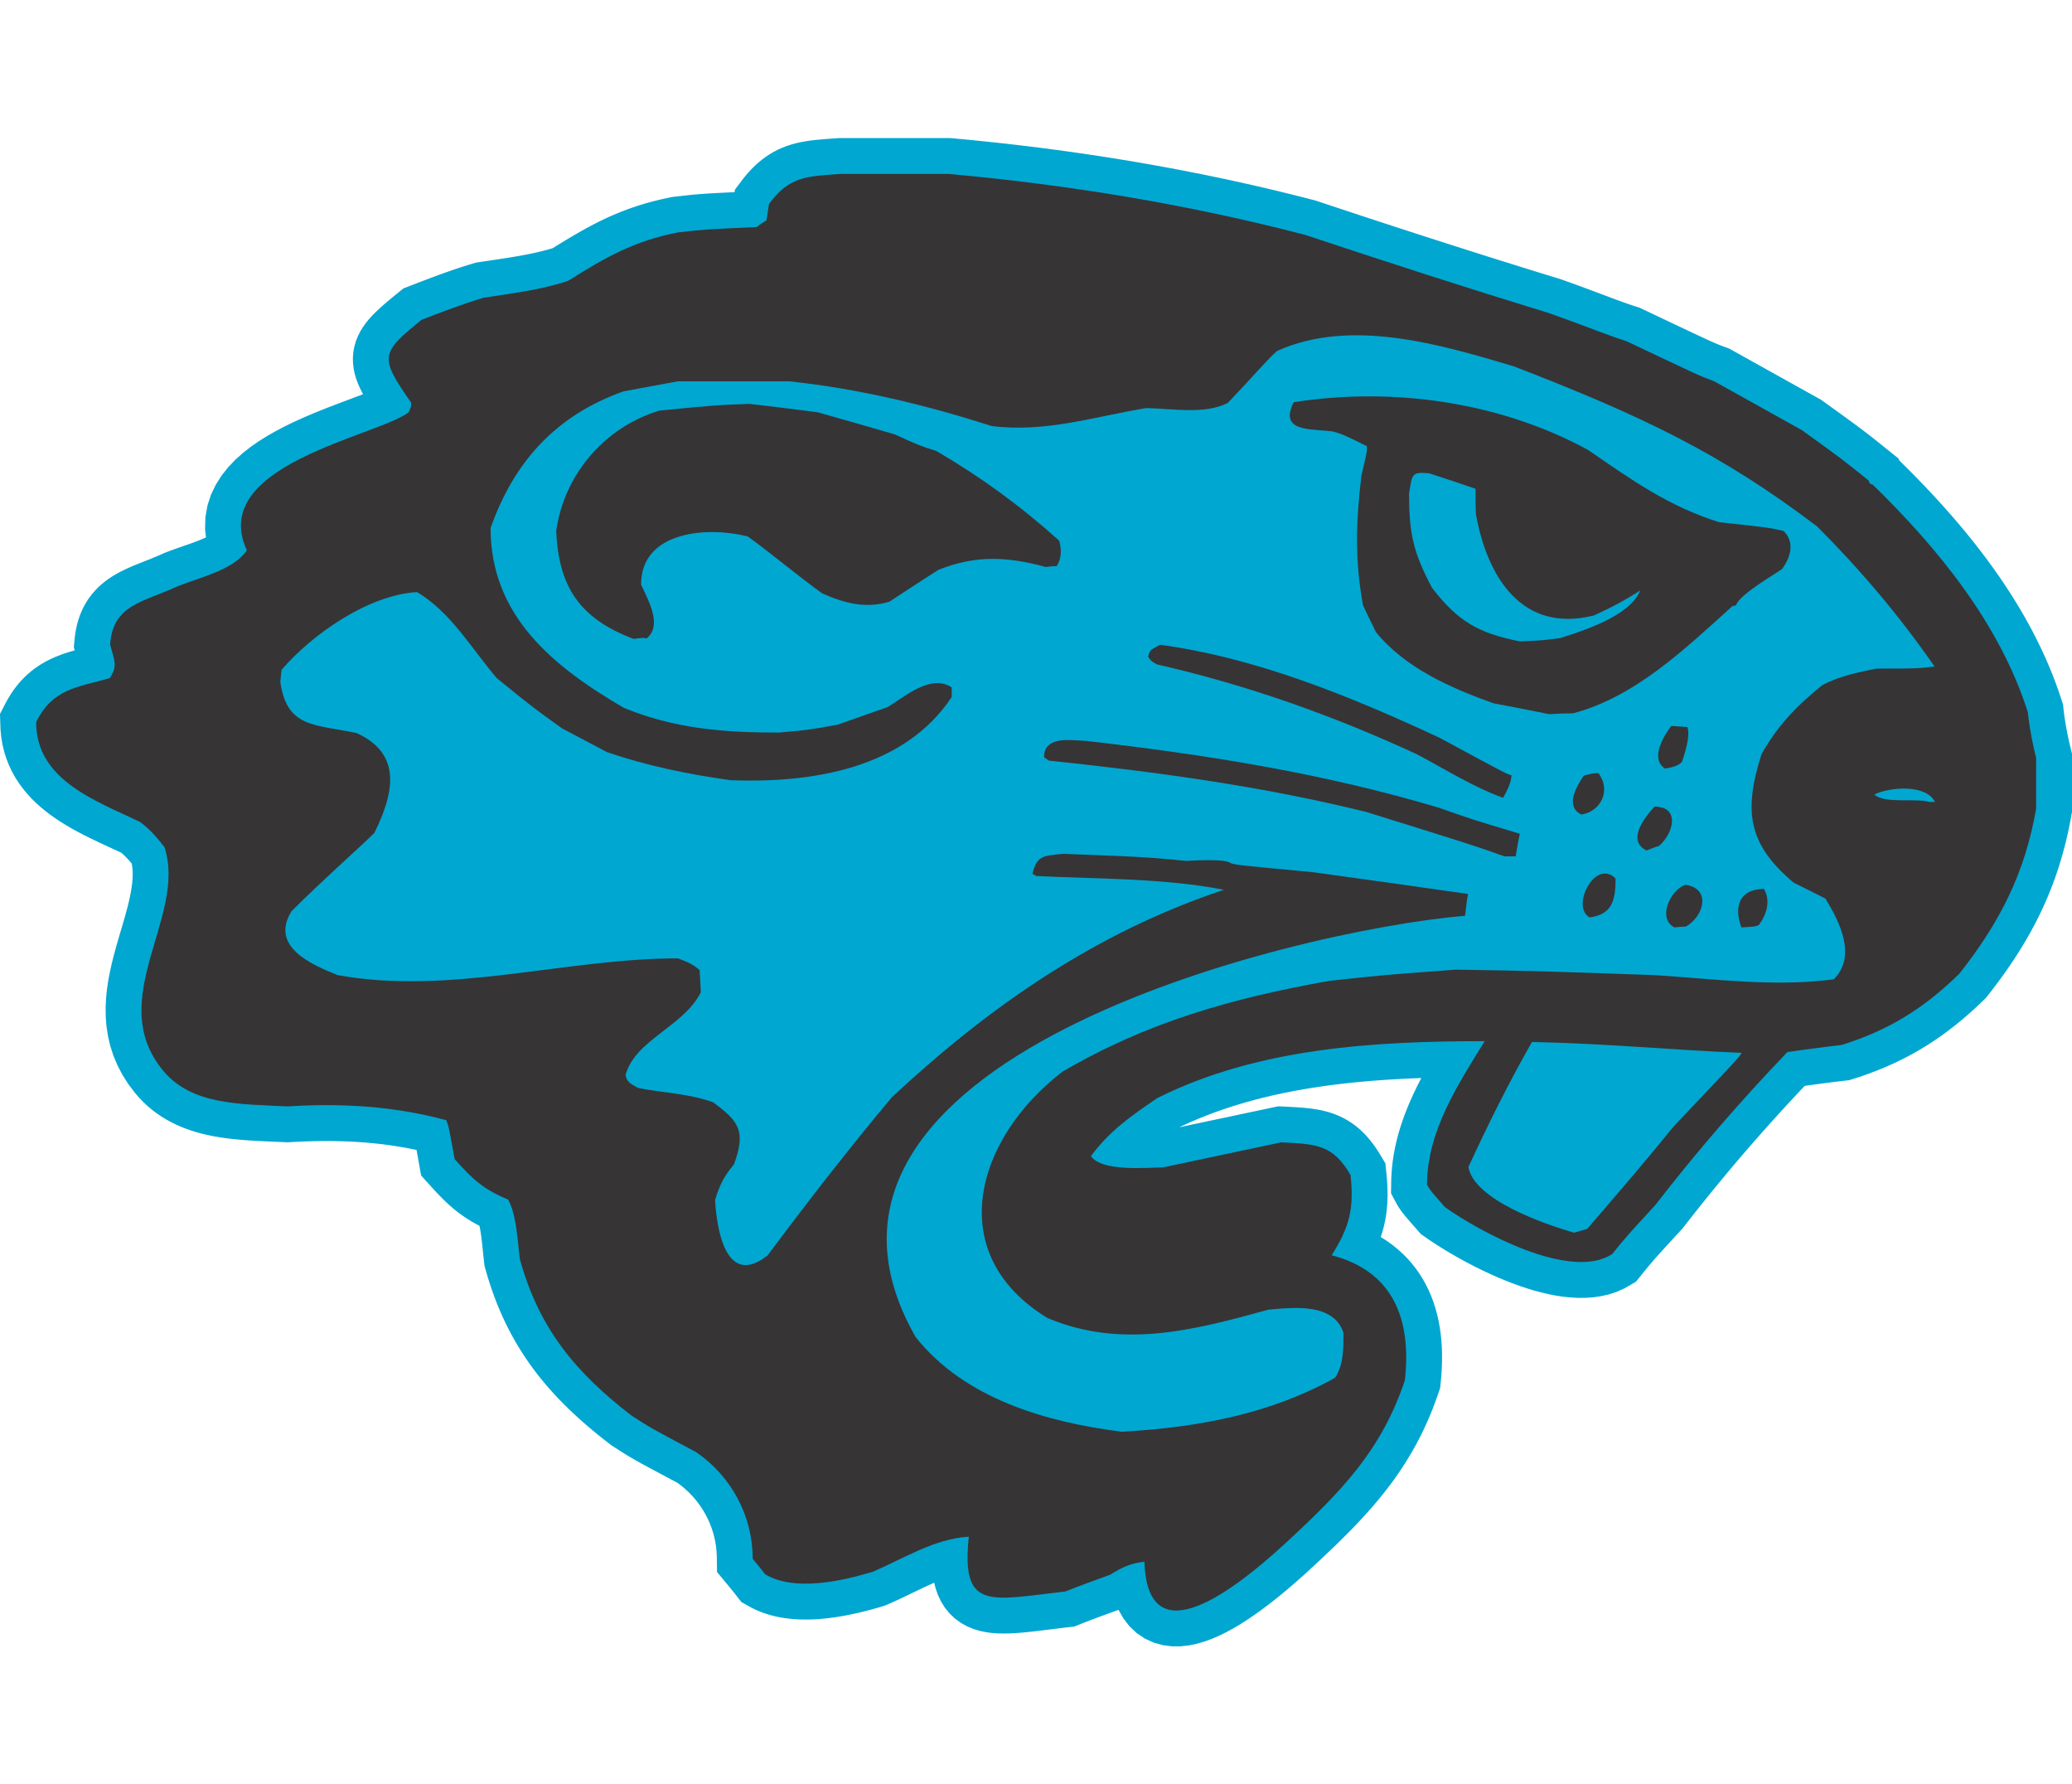 <?xml version="1.0" encoding="UTF-8"?>
<!DOCTYPE svg PUBLIC "-//W3C//DTD SVG 1.1//EN" "http://www.w3.org/Graphics/SVG/1.1/DTD/svg11.dtd">
<!-- Creator: CorelDRAW -->
<svg xmlns="http://www.w3.org/2000/svg" xml:space="preserve" width="7.848in" height="6.757in" version="1.1" style="shape-rendering:geometricPrecision; text-rendering:geometricPrecision; image-rendering:optimizeQuality; fill-rule:evenodd; clip-rule:evenodd"
viewBox="0 0 7847.73 5711.37"
 xmlns:xlink="http://www.w3.org/1999/xlink"
 xmlns:xodm="http://www.corel.com/coreldraw/odm/2003">
 <defs>
  <style type="text/css">
   <![CDATA[
    .fil1 {fill:#373435}
    .fil2 {fill:#00A7D1}
    .fil0 {fill:#00A7D1}
   ]]>
  </style>
 </defs>
 <g id="Outline">
  <g id="_2008578179664">
   <polygon class="fil0" points="817.44,1312.4 839.48,1277.7 864.37,1246.39 891.32,1218.17 919.87,1192.61 949.69,1169.27 980.54,1147.85 1012.16,1128.06 1044.39,1109.7 1077.07,1092.53 1110.01,1076.48 1142.95,1061.41 1175.78,1047.21 1208.25,1033.8 1240.15,1021.13 1271.23,1009.15 1301.22,997.81 1329.91,987.05 1357.02,976.88 1375.12,969.99 1369.71,959.92 1362.27,944.7 1355.36,928.74 1349.15,911.87 1343.8,893.79 1339.66,874.38 1337.12,853.8 1336.56,832.33 1338.24,810.32 1342.28,788.63 1348.39,767.89 1356.28,748.51 1365.45,730.71 1375.51,714.54 1386.09,699.86 1397.03,686.42 1408.3,673.85 1419.84,661.99 1431.62,650.63 1443.72,639.56 1456.21,628.55 1469.21,617.48 1482.66,606.26 1496.71,594.75 1527.88,569.43 1555.08,558.95 1562.31,556.14 1569.63,553.32 1576.98,550.47 1584.38,547.62 1591.76,544.78 1599.13,541.95 1606.62,539.08 1614.17,536.21 1621.61,533.39 1629.1,530.57 1636.65,527.73 1644.26,524.89 1651.84,522.08 1659.42,519.29 1667.15,516.46 1674.96,513.64 1682.63,510.89 1690.34,508.15 1698.13,505.4 1706.02,502.66 1713.83,499.96 1721.69,497.29 1729.67,494.6 1737.67,491.94 1745.71,489.31 1753.66,486.76 1761.73,484.18 1769.88,481.64 1777.99,479.14 1786.1,476.69 1803.08,471.61 1822.48,468.71 1832.41,467.22 1842.43,465.74 1852.46,464.25 1862.44,462.78 1872.36,461.31 1882.23,459.84 1892.16,458.33 1902.04,456.83 1911.86,455.31 1921.6,453.78 1931.3,452.22 1941.02,450.63 1950.62,449.02 1960.12,447.38 1969.66,445.69 1979.11,443.98 1988.38,442.23 1997.64,440.43 2006.8,438.59 2015.89,436.7 2024.85,434.77 2033.66,432.8 2042.49,430.73 2051.14,428.64 2059.66,426.49 2068.05,424.28 2076.28,422.02 2084.47,419.69 2092.46,417.29 2093.46,416.98 2106.06,409.15 2119.41,400.9 2132.69,392.76 2145.96,384.73 2159.14,376.83 2172.25,369.09 2185.39,361.43 2198.61,353.89 2211.79,346.5 2225.01,339.25 2238.37,332.09 2251.81,325.08 2265.29,318.24 2278.91,311.54 2292.76,304.94 2306.73,298.53 2320.78,292.3 2335.05,286.23 2349.52,280.31 2364.17,274.6 2379.01,269.05 2394.05,263.71 2409.33,258.53 2424.94,253.54 2440.69,248.77 2456.7,244.2 2472.98,239.81 2489.58,235.62 2506.44,231.64 2523.56,227.86 2545.88,223.27 2560.42,221.58 2568.62,220.63 2576.39,219.74 2583.86,218.88 2591.13,218.06 2598.09,217.29 2604.8,216.57 2611.61,215.84 2618.39,215.17 2624.98,214.52 2631.63,213.91 2638.36,213.32 2645.24,212.74 2652.21,212.19 2659.28,211.66 2666.7,211.12 2674.48,210.6 2682.44,210.1 2690.81,209.59 2699.66,209.08 2708.95,208.57 2718.76,208.04 2729.2,207.51 2740.31,206.94 2752.21,206.35 2764.82,205.74 2778.31,205.09 2782.1,204.91 2783.55,195.43 2812.48,157.01 2822.14,144.9 2832.05,133.21 2842.28,121.9 2852.83,111.06 2863.67,100.7 2874.82,90.86 2886.4,81.42 2898.34,72.54 2910.48,64.28 2922.9,56.63 2935.57,49.54 2948.38,43.14 2961.18,37.4 2974.07,32.26 2986.96,27.69 2999.77,23.71 3012.33,20.28 3024.68,17.33 3036.93,14.77 3049.02,12.59 3060.82,10.73 3072.52,9.13 3084.09,7.75 3095.54,6.56 3106.88,5.5 3118.1,4.56 3129.35,3.67 3140.65,2.84 3151.93,2.04 3163.31,1.22 3179.96,0 3598.17,0 3647.48,4.57 3690.83,8.78 3734.16,13.21 3777.47,17.82 3820.77,22.65 3864.03,27.67 3907.29,32.9 3950.52,38.35 3993.73,44.01 4036.91,49.88 4080.04,55.96 4123.18,62.24 4166.29,68.75 4209.36,75.48 4252.4,82.43 4295.43,89.59 4338.41,96.99 4381.35,104.6 4424.25,112.45 4467.13,120.51 4509.97,128.81 4552.77,137.33 4595.52,146.09 4638.26,155.08 4680.93,164.32 4723.56,173.77 4766.14,183.47 4808.68,193.4 4851.18,203.58 4893.62,214 4936.02,224.66 4982.57,236.65 5015.94,247.77 5044.77,257.35 5074.98,267.38 5131.09,285.93 5159.84,295.4 5188.55,304.85 5217.27,314.26 5245.98,323.67 5274.66,333.03 5303.32,342.38 5331.99,351.69 5360.65,360.99 5389.29,370.24 5417.96,379.49 5446.64,388.71 5475.32,397.92 5503.97,407.09 5532.62,416.24 5561.31,425.36 5590.02,434.47 5618.72,443.55 5647.43,452.61 5676.19,461.65 5704.95,470.67 5733.72,479.66 5762.52,488.64 5791.37,497.6 5820.22,506.54 5849.12,515.45 5878.03,524.35 5909.77,534.07 5923.94,539.08 5935.47,543.17 5946.86,547.25 5958.15,551.32 5969.26,555.36 5980.17,559.35 5990.88,563.28 6001.53,567.2 6012.06,571.12 6022.34,574.94 6032.39,578.7 6042.35,582.42 6052.16,586.1 6061.73,589.7 6071.08,593.21 6080.41,596.7 6089.5,600.11 6098.27,603.39 6106.97,606.63 6115.49,609.79 6123.76,612.85 6131.85,615.81 6139.69,618.67 6147.45,621.46 6154.89,624.14 6162.08,626.67 6169.07,629.11 6175.87,631.44 6182.42,633.65 6188.64,635.71 6194.67,637.65 6209.91,642.44 6243.57,658.43 6267.15,669.61 6289.25,680.09 6309.91,689.88 6329.17,699.01 6347.1,707.49 6363.73,715.36 6379.21,722.66 6393.53,729.43 6406.69,735.62 6418.85,741.33 6430.06,746.58 6440.3,751.36 6449.64,755.69 6458.17,759.63 6466.05,763.24 6473.19,766.5 6479.56,769.38 6485.29,771.94 6490.62,774.28 6495.47,776.39 6499.8,778.24 6503.67,779.86 6507.61,781.48 6511.4,783.02 6514.85,784.39 6518.36,785.76 6522.19,787.22 6526.25,788.76 6530.39,790.31 6534.9,791.99 6549.67,797.45 6569.21,808.35 6600.39,825.73 6610.77,831.52 6641.95,848.89 6652.33,854.68 6683.49,872.03 6693.88,877.83 6714.58,889.36 6725.02,895.16 6735.47,900.99 6766.65,918.36 6777.03,924.15 6797.7,935.67 6808.14,941.47 6818.59,947.3 6880.84,981.98 6898.21,991.63 6918.68,1006.42 6931.78,1015.88 6944.08,1024.76 6955.68,1033.14 6966.55,1041.01 6976.73,1048.38 6986.3,1055.32 6995.4,1061.91 7004,1068.19 7012.09,1074.1 7019.73,1079.7 7027.06,1085.08 7034.1,1090.29 7040.84,1095.3 7047.28,1100.11 7053.7,1104.93 7059.95,1109.68 7065.94,1114.25 7071.91,1118.83 7077.91,1123.47 7083.91,1128.15 7089.91,1132.84 7095.98,1137.62 7102.26,1142.59 7108.73,1147.74 7115.29,1152.99 7122.12,1158.46 7129.35,1164.26 7136.88,1170.33 7144.81,1176.7 7153.24,1183.5 7190.93,1213.84 7193.62,1220.94 7211.47,1238.48 7235.26,1262.22 7258.97,1286.28 7282.61,1310.67 7306.08,1335.38 7329.42,1360.39 7352.59,1385.74 7375.59,1411.43 7398.34,1437.45 7420.87,1463.77 7443.12,1490.44 7465.12,1517.44 7486.81,1544.81 7508.15,1572.48 7529.16,1600.5 7549.81,1628.9 7570.06,1657.65 7589.88,1686.73 7609.25,1716.18 7628.18,1745.98 7646.6,1776.16 7664.5,1806.67 7681.88,1837.57 7698.7,1868.86 7714.9,1900.51 7730.51,1932.51 7745.47,1964.91 7759.76,1997.7 7773.36,2030.86 7786.23,2064.37 7798.34,2098.26 7813.7,2144.63 7815.81,2163.99 7816.37,2168.76 7816.94,2173.55 7817.56,2178.45 7818.18,2183.3 7818.83,2188.06 7819.51,2192.9 7820.22,2197.8 7820.95,2202.7 7821.7,2207.53 7822.47,2212.42 7823.27,2217.29 7824.09,2222.19 7824.93,2227.07 7825.78,2231.86 7826.69,2236.8 7827.61,2241.81 7828.52,2246.59 7829.46,2251.43 7830.45,2256.41 7831.44,2261.32 7832.45,2266.13 7833.46,2270.95 7834.54,2275.89 7835.62,2280.85 7836.71,2285.7 7837.8,2290.51 7838.94,2295.36 7840.1,2300.27 7841.27,2305.14 7842.44,2309.94 7847.73,2331.1 7847.73,2551.78 7841.15,2587.65 7836.28,2612.08 7831.07,2636.25 7825.5,2660.14 7819.59,2683.77 7813.34,2707.14 7806.72,2730.26 7799.75,2753.13 7792.41,2775.78 7784.73,2798.18 7776.68,2820.38 7768.28,2842.35 7759.52,2864.11 7750.4,2885.68 7740.92,2907.03 7731.1,2928.19 7720.9,2949.21 7710.37,2970.02 7699.48,2990.69 7688.25,3011.19 7676.68,3031.54 7664.77,3051.76 7652.51,3071.87 7639.92,3091.84 7626.97,3111.74 7613.7,3131.54 7600.1,3151.25 7586.17,3170.9 7571.89,3190.49 7557.3,3210.04 7542.39,3229.56 7521.74,3255.97 7501.72,3275.31 7487.91,3288.33 7474.04,3301.09 7460.12,3313.57 7446.12,3325.82 7432.02,3337.82 7417.82,3349.56 7403.54,3361.04 7389.13,3372.29 7374.6,3383.29 7359.95,3394.04 7345.19,3404.52 7330.28,3414.77 7315.23,3424.77 7300.03,3434.53 7284.71,3444.01 7269.22,3453.26 7253.58,3462.27 7237.76,3471.04 7221.78,3479.55 7205.64,3487.82 7189.33,3495.86 7172.83,3503.66 7156.2,3511.2 7139.38,3518.54 7122.35,3525.64 7105.14,3532.52 7087.74,3539.17 7070.14,3545.61 7052.36,3551.84 7034.34,3557.87 7004.35,3567.45 6984.66,3569.72 6977.7,3570.53 6965.74,3571.94 6953.79,3573.39 6946.74,3574.26 6940.09,3575.08 6927.91,3576.63 6921.54,3577.44 6915.22,3578.25 6908.9,3579.08 6902.6,3579.89 6896.3,3580.73 6890.06,3581.55 6883.75,3582.4 6876.64,3583.35 6864.84,3584.95 6858.43,3585.83 6852.04,3586.69 6845.67,3587.57 6839.39,3588.42 6835.46,3588.97 6835.09,3589.35 6818.82,3606.61 6802.65,3623.86 6786.57,3641.14 6770.56,3658.43 6754.64,3675.74 6738.8,3693.08 6723.03,3710.45 6707.35,3727.84 6691.73,3745.27 6676.17,3762.74 6660.69,3780.25 6645.29,3797.77 6629.95,3815.36 6614.66,3832.99 6599.43,3850.68 6584.25,3868.43 6569.14,3886.21 6554.1,3904.04 6539.09,3921.95 6524.13,3939.92 6509.22,3957.97 6494.36,3976.06 6479.52,3994.26 6464.72,4012.51 6449.99,4030.83 6435.28,4049.24 6420.61,4067.72 6405.97,4086.29 6391.36,4104.95 6373.19,4128.31 6359.44,4143.26 6350.14,4153.36 6341.42,4162.85 6333.25,4171.74 6325.63,4180.03 6318.53,4187.78 6311.9,4195.01 6305.73,4201.77 6299.91,4208.14 6294.53,4214.05 6289.54,4219.55 6284.89,4224.7 6280.55,4229.52 6276.47,4234.09 6272.62,4238.41 6269.05,4242.45 6265.62,4246.37 6262.34,4250.14 6259.21,4253.76 6256.14,4257.35 6253.08,4260.95 6250.01,4264.59 6246.95,4268.26 6243.78,4272.06 6240.45,4276.1 6237.04,4280.26 6233.51,4284.57 6229.76,4289.18 6225.66,4294.23 6221.33,4299.57 6216.78,4305.2 6196.19,4330.63 6152.76,4355.87 6123.29,4368.92 6093.44,4378.69 6063.65,4385.49 6034.05,4389.74 6004.78,4391.73 5975.89,4391.82 5947.39,4390.24 5919.2,4387.22 5891.31,4382.92 5863.7,4377.49 5836.39,4371.04 5809.35,4363.71 5782.6,4355.58 5756.13,4346.74 5730.04,4337.27 5704.29,4327.28 5678.92,4316.78 5654.01,4305.91 5629.59,4294.7 5605.71,4283.24 5582.41,4271.59 5559.76,4259.81 5537.85,4248.01 5516.67,4236.21 5496.32,4224.49 5476.83,4212.9 5458.28,4201.53 5440.69,4190.42 5424.11,4179.58 5408.57,4169.1 5381.75,4150.33 5360.88,4126.6 5351.97,4116.44 5344.1,4107.44 5337.2,4099.49 5331.02,4092.34 5325.44,4085.78 5320.22,4079.53 5315.42,4073.59 5310.69,4067.54 5305.97,4061.15 5301.38,4054.58 5297.11,4047.97 5293.37,4041.82 5290.19,4036.26 5287.52,4031.41 5268.47,3995.92 5269.48,3939.46 5270.71,3916.21 5272.73,3893.21 5275.5,3870.51 5278.96,3848.11 5283.11,3825.97 5287.87,3804.19 5293.2,3782.74 5299.07,3761.57 5305.46,3740.68 5312.31,3720.14 5319.59,3699.88 5327.26,3679.94 5335.29,3660.28 5343.66,3640.89 5352.32,3621.78 5361.23,3602.98 5370.4,3584.37 5379.77,3566.05 5383.27,3559.43 5352.24,3560.6 5313.61,3562.38 5275.05,3564.49 5236.58,3566.97 5198.19,3569.84 5159.95,3573.1 5121.83,3576.8 5083.88,3580.94 5046.09,3585.57 5008.51,3590.67 4971.11,3596.3 4933.92,3602.47 4896.98,3609.19 4860.31,3616.49 4823.88,3624.4 4787.71,3632.92 4751.85,3642.07 4716.33,3651.88 4681.1,3662.39 4646.19,3673.59 4611.64,3685.51 4577.44,3698.17 4543.6,3711.59 4510.13,3725.79 4477.04,3740.8 4466.54,3745.88 4473.63,3744.38 4487.6,3741.41 4501.55,3738.44 4557.47,3726.56 4571.46,3723.59 4585.39,3720.64 4599.38,3717.66 4613.44,3714.67 4627.45,3711.7 4641.47,3708.73 4669.51,3702.79 4683.55,3699.82 4697.55,3696.86 4711.6,3693.88 4725.69,3690.9 4753.82,3684.96 4781.99,3679.01 4796.09,3676.05 4810.13,3673.09 4841.26,3666.5 4871.32,3667.92 4883.83,3668.53 4896.14,3669.19 4908.37,3669.89 4920.55,3670.71 4932.65,3671.63 4944.76,3672.72 4957.03,3674.01 4969.33,3675.55 4981.75,3677.38 4994.26,3679.57 5007.02,3682.15 5019.97,3685.25 5032.98,3688.84 5046.1,3693.03 5059.48,3697.92 5072.8,3703.51 5085.98,3709.78 5099.03,3716.81 5111.85,3724.55 5124.33,3733 5136.4,3742.07 5148,3751.72 5159.17,3761.94 5169.84,3772.67 5179.93,3783.71 5189.59,3795.18 5198.86,3807.05 5207.72,3819.27 5216.22,3831.81 5224.42,3844.7 5247.14,3882.51 5251.55,3925.52 5252.77,3939.1 5253.76,3952.54 5254.53,3965.83 5255.06,3979.02 5255.35,3992.12 5255.36,4005.13 5255.11,4018.06 5254.55,4030.99 5253.71,4043.81 5252.54,4056.6 5251.05,4069.39 5249.22,4082 5247.1,4094.49 5244.6,4107 5241.79,4119.4 5238.6,4131.76 5235.12,4143.9 5231.33,4155.9 5229.47,4161.33 5251.02,4175.01 5272.15,4190.06 5292.24,4206.14 5311.23,4223.14 5329.09,4241.05 5345.83,4259.82 5361.38,4279.39 5375.71,4299.62 5388.82,4320.45 5400.77,4341.88 5411.52,4363.83 5421.08,4386.1 5429.51,4408.71 5436.87,4431.63 5443.18,4454.8 5448.48,4478.14 5452.83,4501.65 5456.29,4525.37 5458.87,4549.23 5460.63,4573.15 5461.6,4597.21 5461.84,4621.38 5461.35,4645.65 5460.2,4669.96 5458.39,4694.38 5454.56,4733.2 5440.39,4774.19 5430.53,4800.85 5420.22,4826.95 5409.47,4852.49 5398.28,4877.48 5386.67,4901.96 5374.63,4925.89 5362.2,4949.31 5349.34,4972.29 5336.11,4994.77 5322.48,5016.81 5308.5,5038.4 5294.17,5059.55 5279.5,5080.31 5264.51,5100.69 5249.2,5120.7 5233.57,5140.39 5217.68,5159.75 5201.5,5178.82 5185.05,5197.63 5168.35,5216.19 5151.39,5234.56 5134.18,5252.74 5116.75,5270.76 5099.07,5288.66 5081.18,5306.46 5063.07,5324.19 5044.74,5341.89 5026.17,5359.59 5007.41,5377.29 4988.43,5395.05 4969.03,5413.07 4945.4,5434.75 4921.25,5456.41 4896.81,5477.81 4872.15,5498.83 4847.26,5519.44 4822.19,5539.52 4796.98,5559 4771.65,5577.78 4746.2,5595.81 4720.61,5613.01 4694.88,5629.27 4669,5644.51 4642.83,5658.67 4616.34,5671.6 4589.33,5683.21 4561.64,5693.28 4533.04,5701.6 4503.22,5707.78 4471.96,5711.28 4439.13,5711.37 4404.93,5707.09 4370.13,5697.49 4336.07,5681.96 4304.65,5660.68 4277.21,5634.64 4254.55,5605.13 4236.61,5573.48 4236.47,5573.15 4229.53,5575.66 4218.87,5579.52 4208.34,5583.34 4187.31,5591.02 4176.9,5594.84 4166.56,5598.65 4156.25,5602.49 4145.95,5606.35 4135.73,5610.21 4125.63,5614.05 4115.56,5617.92 4105.56,5621.81 4095.54,5625.75 4068.76,5636.38 4024.79,5641.53 3999.77,5644.57 3975.48,5647.57 3951.87,5650.48 3928.92,5653.24 3906.51,5655.79 3884.58,5658.08 3863.07,5660 3841.87,5661.51 3820.73,5662.49 3799.58,5662.8 3778.26,5662.27 3756.54,5660.69 3734.24,5657.7 3711.21,5652.92 3687.58,5645.83 3663.53,5635.93 3639.56,5622.67 3616.73,5606.01 3595.91,5586.17 3577.94,5563.82 3563.25,5539.91 3551.81,5515.29 3543.21,5490.43 3538.28,5470.53 3536.67,5471.22 3526.77,5475.59 3516.62,5480.16 3506.35,5484.89 3495.96,5489.75 3485.45,5494.74 3474.74,5499.87 3463.87,5505.11 3452.89,5510.4 3441.74,5515.79 3430.38,5521.25 3418.86,5526.75 3407.18,5532.24 3395.34,5537.74 3383.27,5543.24 3370.99,5548.7 3351.83,5556.99 3332.61,5562.72 3320.2,5566.32 3307.37,5569.93 3294.19,5573.51 3280.63,5577.07 3266.7,5580.56 3252.42,5583.99 3237.86,5587.29 3223,5590.49 3207.83,5593.53 3192.37,5596.42 3176.65,5599.08 3160.76,5601.53 3144.6,5603.72 3128.22,5605.63 3111.66,5607.23 3094.95,5608.49 3078.03,5609.37 3060.92,5609.86 3043.63,5609.87 3026.24,5609.41 3008.64,5608.41 2990.85,5606.81 2973,5604.56 2955.04,5601.62 2936.93,5597.9 2918.74,5593.33 2900.55,5587.84 2882.34,5581.36 2864.16,5573.79 2846.15,5565.06 2808,5543.72 2785.48,5514.73 2780.2,5508.03 2774.85,5501.36 2769.39,5494.63 2763.82,5487.84 2758.15,5480.98 2752.42,5474.08 2715.79,5430.15 2714.86,5368.9 2714.34,5357.85 2713.49,5346.91 2712.29,5336.04 2710.77,5325.25 2708.93,5314.6 2706.78,5304.07 2704.29,5293.62 2701.5,5283.27 2698.39,5273.04 2694.99,5262.95 2691.29,5252.97 2687.28,5243.11 2682.99,5233.42 2678.42,5223.87 2673.54,5214.42 2668.4,5205.16 2662.98,5196.05 2657.27,5187.08 2651.31,5178.31 2645.08,5169.72 2638.58,5161.28 2631.82,5153.02 2624.82,5144.97 2617.58,5137.14 2610.08,5129.5 2602.35,5122.06 2594.37,5114.84 2586.16,5107.85 2577.72,5101.07 2569.09,5094.56 2565.66,5092.13 2557.63,5087.85 2542.9,5080.02 2529.08,5072.66 2516.11,5065.74 2503.98,5059.28 2492.6,5053.2 2481.93,5047.5 2471.95,5042.14 2462.59,5037.11 2453.78,5032.35 2445.54,5027.88 2437.76,5023.64 2430.41,5019.61 2423.4,5015.74 2416.69,5012.01 2410.32,5008.42 2404.27,5004.98 2398.37,5001.59 2392.61,4998.25 2387.04,4994.97 2381.55,4991.71 2376.1,4988.41 2370.83,4985.19 2365.58,4981.95 2360.28,4978.65 2354.93,4975.28 2349.54,4971.87 2343.97,4968.32 2338.27,4964.66 2332.37,4960.87 2326.19,4956.89 2314.62,4949.44 2289.58,4929.97 2269.04,4913.6 2248.84,4897.09 2228.99,4880.41 2209.5,4863.57 2190.38,4846.51 2171.6,4829.23 2153.17,4811.69 2135.14,4793.91 2117.48,4775.84 2100.18,4757.47 2083.28,4738.77 2066.78,4719.76 2050.68,4700.38 2035,4680.67 2019.73,4660.55 2004.89,4640.05 1990.49,4619.16 1976.55,4597.89 1963.06,4576.2 1950.01,4554.05 1937.44,4531.48 1925.35,4508.51 1913.71,4485.05 1902.57,4461.17 1891.91,4436.84 1881.72,4412.04 1872.02,4386.77 1862.79,4361.03 1854.04,4334.79 1845.77,4308.07 1835.41,4271.93 1833.32,4255 1832.5,4247.94 1831.73,4240.93 1830.97,4233.88 1830.22,4226.74 1829.49,4219.56 1828.75,4212.41 1828.01,4205.19 1827.26,4197.98 1826.49,4190.87 1825.7,4183.69 1824.87,4176.56 1824.03,4169.59 1823.16,4162.7 1822.24,4155.88 1821.28,4149.16 1820.28,4142.61 1819.26,4136.27 1818.21,4130.2 1817.11,4124.34 1816.03,4119.01 1812.89,4117.39 1803.82,4112.55 1794.86,4107.56 1786.14,4102.51 1777.54,4097.32 1769.01,4091.94 1760.7,4086.48 1752.59,4080.93 1744.58,4075.22 1736.72,4069.38 1729.06,4063.44 1721.59,4057.45 1714.24,4051.33 1707.05,4045.12 1700,4038.83 1693.09,4032.48 1686.32,4026.07 1679.65,4019.59 1673.04,4013.01 1666.51,4006.37 1660.03,3999.64 1653.59,3992.85 1647.14,3985.95 1640.63,3978.9 1634.12,3971.77 1627.56,3964.52 1595.04,3928.42 1584.31,3868.6 1580.9,3849.62 1577.94,3833.23 1577.65,3831.66 1569.49,3829.93 1552.43,3826.51 1535.37,3823.32 1518.31,3820.32 1501.26,3817.54 1484.16,3814.95 1467.02,3812.56 1449.87,3810.35 1432.71,3808.34 1415.51,3806.51 1398.24,3804.86 1380.99,3803.39 1363.72,3802.12 1346.32,3801 1328.92,3800.07 1311.49,3799.3 1293.97,3798.71 1276.39,3798.27 1258.75,3798 1241.04,3797.88 1223.31,3797.93 1205.47,3798.12 1187.56,3798.47 1169.58,3798.97 1151.53,3799.61 1133.39,3800.39 1115.15,3801.31 1089.28,3802.81 1065.12,3801.68 1048.15,3800.93 1031.03,3800.19 1013.77,3799.42 996.35,3798.63 978.76,3797.74 961.05,3796.75 943.26,3795.63 925.35,3794.35 907.29,3792.85 889.13,3791.12 870.89,3789.1 852.58,3786.78 834.13,3784.08 815.6,3780.98 797.03,3777.43 778.38,3773.38 759.64,3768.76 740.85,3763.52 722.05,3757.6 703.3,3750.98 684.54,3743.55 665.91,3735.29 647.41,3726.14 629.08,3716.04 611,3704.94 593.25,3692.84 575.91,3679.69 559.08,3665.52 542.79,3650.31 527.13,3634.05 511.57,3616.11 486.16,3582.61 463.71,3547.29 444.8,3511.1 429.4,3474.26 417.49,3437.15 408.87,3400.12 403.3,3363.42 400.47,3327.25 400.08,3291.87 401.73,3257.37 405.13,3223.72 409.95,3191 415.91,3159.15 422.75,3128.18 430.22,3098.07 438.11,3068.71 446.23,3040.15 454.36,3012.4 462.32,2985.48 469.95,2959.33 477.08,2934.06 483.56,2909.7 489.25,2886.33 494.03,2863.96 497.82,2842.72 500.53,2822.71 502.13,2803.95 502.62,2786.46 502.02,2770.22 500.37,2755.17 498.85,2747.23 498.09,2746.31 493.85,2741.29 489.73,2736.53 485.68,2732 481.61,2727.59 477.65,2723.43 473.69,2719.44 469.74,2715.62 465.87,2712.02 462.02,2708.62 459.26,2706.29 457.33,2705.37 441.78,2698.09 425.68,2690.64 409.04,2682.96 391.98,2675.06 374.54,2666.9 356.77,2658.45 338.72,2649.68 320.46,2640.56 302.03,2631.03 283.48,2621.06 264.85,2610.59 246.19,2599.57 227.55,2587.92 209.01,2575.62 190.6,2562.55 172.42,2548.69 154.49,2533.92 136.96,2518.19 119.85,2501.4 103.32,2483.47 87.5,2464.38 72.54,2444.08 58.55,2422.49 45.76,2399.67 34.32,2375.66 24.38,2350.53 16.07,2324.34 9.52,2297.26 4.8,2269.37 1.96,2240.82 -0,2180.72 23.26,2135.72 31.85,2120.49 40.91,2105.82 50.46,2091.65 60.56,2078.01 71.1,2064.99 82.12,2052.59 93.62,2040.76 105.54,2029.64 117.71,2019.28 130.19,2009.61 142.9,2000.63 155.72,1992.39 168.57,1984.86 181.4,1977.99 194.28,1971.68 207.04,1965.98 219.58,1960.81 232,1956.09 244.27,1951.76 256.32,1947.81 268.16,1944.15 279.83,1940.75 282.76,1939.92 279.64,1927.95 283.65,1886.92 286.57,1867.13 290.52,1847.68 295.56,1828.49 301.75,1809.7 309.09,1791.43 317.59,1773.8 327.21,1756.84 337.87,1740.78 349.35,1725.77 361.53,1711.88 374.26,1699.05 387.37,1687.38 400.66,1676.77 414.01,1667.21 427.36,1658.5 440.68,1650.61 453.71,1643.48 466.56,1636.96 479.26,1630.91 491.77,1625.29 504.02,1620.03 516.04,1615.05 527.91,1610.26 539.67,1605.6 551.15,1601.08 562.44,1596.62 573.62,1592.14 584.69,1587.64 595.57,1583.08 606.3,1578.44 620.87,1571.88 632.49,1567.31 642.01,1563.69 651.49,1560.19 660.92,1556.79 670.3,1553.48 679.54,1550.26 688.96,1546.99 706.73,1540.82 715.5,1537.73 724.14,1534.64 732.66,1531.55 740.86,1528.49 748.81,1525.43 756.51,1522.37 764.01,1519.26 771.2,1516.18 777.97,1513.13 780.23,1512.06 776.69,1482.13 777.9,1436.39 785.6,1392.21 799.12,1350.63 "/>
   <path class="fil1" d="M4334.51 5391.15c-50.67,4.75 -87.09,22.17 -129.84,49.08 -57,20.59 -114.01,41.17 -169.43,63.33 -288.58,32.98 -395.36,73.79 -365.77,-207.42 -131.42,7.91 -245.42,82.34 -364.18,133 -115.58,34.84 -296.1,76 -406.93,9.5 -15.84,-20.59 -31.67,-39.59 -47.5,-58.59 0,-164.67 -82.34,-313.52 -213.76,-403.77 -172.59,-91.83 -172.59,-91.83 -243.85,-137.75 -212.18,-163.09 -351.52,-329.35 -424.35,-593.78 -7.92,-61.75 -12.67,-171.01 -44.34,-224.84 -96.59,-41.17 -133,-76 -202.68,-153.59 -22.17,-123.5 -22.17,-123.5 -31.67,-147.25 -199.51,-53.84 -395.85,-64.92 -601.69,-52.26 -183.97,-9 -363.76,-5.48 -471.43,-136.31 -222.78,-270.74 92.58,-582.37 5.9,-845.4 -26.92,-34.84 -55.42,-68.09 -91.83,-95 -167.85,-80.75 -394.27,-158.34 -394.27,-378.44 61.75,-125.09 152.01,-131.42 278.68,-166.26 31.66,-49.08 17.41,-64.92 1.58,-128.26 11.08,-150.42 121.92,-158.34 256.51,-220.09 82.34,-33.25 212.18,-61.76 261.26,-136.18 -148.84,-321.43 487.69,-430.69 611.2,-520.94 11.08,-20.59 11.08,-20.59 11.08,-38 -120.34,-172.59 -117.17,-186.84 39.58,-313.52 77.59,-30.09 155.17,-60.17 235.93,-83.92 104.51,-15.84 218.51,-30.09 318.26,-63.34 144.09,-90.25 248.59,-150.42 416.44,-183.67 95,-11.08 95,-11.08 299.26,-20.59 11.08,-9.5 23.75,-17.41 36.42,-25.33 3.17,-20.59 6.34,-41.17 9.5,-61.75 77.59,-106.09 144.09,-104.51 272.35,-114.01 134.59,0 270.76,0 406.94,0 456.02,41.17 908.88,115.59 1352.23,231.18 308.76,102.92 612.78,201.09 923.12,296.1 121.93,42.75 221.68,83.92 292.93,106.09 277.1,131.42 277.1,131.42 332.51,152.01 110.84,61.75 221.68,123.5 332.52,185.25 153.59,110.84 153.59,110.84 251.76,190.01 4.75,12.67 4.75,12.67 15.83,15.83 247.01,240.68 481.36,527.28 587.45,861.37 6.34,58.59 17.42,117.17 31.67,174.18 0,63.33 0,126.67 0,191.59 -42.75,243.85 -136.18,429.11 -291.35,625.45 -134.59,131.43 -267.6,213.76 -444.94,269.18 -69.67,7.92 -137.75,17.42 -205.84,26.92 -178.92,186.84 -342.02,375.26 -500.36,579.53 -109.25,118.76 -109.25,118.76 -163.09,185.26 -158.34,104.5 -506.7,-87.09 -633.36,-177.35 -57,-64.92 -57,-64.92 -68.09,-85.5 0,-199.51 115.59,-376.85 218.51,-543.11 -418.02,0 -859.79,25.33 -1239.81,215.34 -99.75,68.09 -180.51,123.51 -251.76,220.1 42.75,60.17 212.18,42.75 272.35,42.75 148.84,-31.67 297.68,-63.34 448.1,-95 136.17,6.33 196.34,9.5 262.84,123.5 14.25,129.84 -4.75,197.93 -71.25,304.02 235.93,61.75 302.43,245.43 277.1,473.44 -88.22,264.65 -240.85,421 -444.06,609.34 -241.28,223.62 -531.21,419.32 -542.4,77.87z"/>
   <path class="fil2" d="M4247.42 4898.71c-283.43,-36.42 -592.19,-123.51 -779.04,-357.85 -599.13,-1045.98 1415.85,-1538.69 2080.6,-1596.07 3.17,-28.5 6.34,-55.42 11.08,-82.34 -196.34,-28.5 -391.1,-55.42 -585.86,-82.34 -285.01,-26.92 -285.01,-26.92 -310.35,-33.25 -23.75,-20.59 -159.93,-9.5 -171.01,-9.5 -155.17,-17.41 -311.93,-20.59 -467.1,-26.92 -72.84,7.91 -98.17,4.75 -115.59,76 4.75,1.58 9.5,4.75 14.25,7.92 224.84,11.08 487.69,7.92 710.95,52.25 -484.52,161.51 -886.71,440.19 -1257.22,785.37 -163.09,194.76 -318.26,394.27 -470.27,598.53 -156.76,125.09 -193.18,-95 -199.51,-209.01 15.83,-53.83 33.25,-90.25 71.25,-134.59 47.5,-128.26 17.41,-164.67 -79.17,-235.93 -93.42,-33.25 -186.84,-34.84 -283.43,-53.84 -23.75,-14.25 -44.34,-20.59 -47.5,-50.67 38,-133 220.1,-182.09 285.01,-311.93 -1.58,-28.5 -3.17,-57 -4.75,-83.92 -26.92,-23.75 -49.08,-31.67 -82.34,-44.34 -425.94,0 -862.96,140.92 -1288.9,63.34 -98.17,-39.59 -258.1,-107.67 -174.18,-242.26 117.17,-117.17 242.26,-226.43 313.52,-296.1 76,-153.59 104.51,-300.85 -68.09,-378.43 -159.92,-33.25 -262.84,-19 -288.18,-193.18 1.58,-15.83 3.17,-31.66 4.75,-45.91 117.17,-136.18 329.35,-283.44 513.03,-294.51 128.26,76 207.42,215.34 302.43,326.18 134.59,109.26 134.59,109.26 247.01,190.01 57,30.09 114.01,60.17 171.01,90.26 153.59,52.25 308.76,83.92 468.69,106.09 305.6,11.08 655.53,-42.75 836.04,-315.1 0,-12.67 0,-25.33 0,-36.42 -79.17,-52.25 -177.34,34.84 -242.26,74.42 -63.33,22.16 -126.67,44.33 -188.43,66.5 -114,20.59 -114,20.59 -224.84,30.09 -207.43,0 -392.68,-14.25 -585.86,-93.42 -266.01,-155.17 -505.11,-346.77 -505.11,-680.87 88.67,-251.76 248.6,-427.52 503.53,-517.77 68.09,-12.67 136.18,-25.33 205.85,-38 140.92,0 281.85,0 422.77,0 264.43,28.5 513.02,88.67 766.37,169.42 202.68,25.33 384.76,-34.84 584.27,-68.09 99.76,1.58 218.51,25.33 308.77,-19 106.09,-110.84 158.34,-174.18 188.43,-197.93 280.26,-125.09 617.53,-23.75 894.63,58.59 480.75,185.43 782.53,328.02 1149.55,606.44 164.67,164.67 311.93,338.85 444.94,530.44 -68.08,7.92 -68.08,7.92 -220.09,7.92 -69.67,14.25 -142.51,28.5 -205.85,63.34 -95,76 -171.01,155.17 -229.59,261.26 -69.67,218.51 -49.09,342.02 121.92,486.1 39.58,19 79.17,39.58 120.34,60.17 52.26,85.5 120.34,216.93 31.67,305.6 -223.26,30.09 -456.02,-1.58 -679.28,-15.83 -452.85,-15.84 -452.85,-15.84 -752.12,-20.59 -280.26,20.59 -280.26,20.59 -481.36,42.75 -364.18,64.92 -687.2,155.17 -1008.63,343.6 -326.16,249.41 -457.88,687.39 -57,932.63 281.85,118.76 555.78,45.92 837.62,-31.67 91.84,-7.91 245.43,-26.92 283.43,87.09 0,58.59 1.58,120.34 -31.67,171.01 -250.18,139.34 -524.11,188.43 -809.12,204.26z"/>
   <path class="fil2" d="M5962.25 4145c-112.42,-31.67 -380.02,-125.09 -400.6,-248.59 72.84,-158.34 153.59,-321.44 240.68,-473.44 264.43,4.75 528.86,30.09 793.29,41.17 -3.17,11.08 -3.17,11.08 -259.68,281.85 -104.51,129.84 -215.34,258.1 -324.6,384.76 -17.41,4.75 -33.25,9.5 -49.08,14.25z"/>
   <path class="fil1" d="M6342.27 2989.11c-66.51,-33.25 -15.84,-142.51 41.17,-161.5 99.76,14.25 69.67,120.34 1.58,158.34 -14.25,0 -28.5,1.58 -42.75,3.17z"/>
   <path class="fil1" d="M6595.62 2989.11c-30.08,-80.75 -6.33,-145.67 85.5,-145.67 25.34,44.34 11.08,95 -19,136.18 -14.25,6.33 -14.25,6.33 -66.51,9.5z"/>
   <path class="fil1" d="M6020.84 2951.11c-72.84,-39.58 20.59,-224.84 98.17,-147.25 0,79.17 -11.08,136.17 -98.17,147.25z"/>
   <path class="fil1" d="M5697.83 2719.94c-115.59,-41.17 -115.59,-41.17 -522.53,-167.85 -395.85,-98.17 -798.03,-152.01 -1203.39,-194.76 -6.33,-4.75 -12.67,-9.5 -17.41,-12.67 0,-83.92 104.5,-63.34 159.92,-61.76 454.44,52.26 896.21,121.93 1336.4,253.35 120.34,42.75 120.34,42.75 305.6,98.17 -6.34,28.5 -11.08,57 -15.84,85.51 -14.25,0 -28.5,0 -42.75,0z"/>
   <path class="fil1" d="M6236.19 2697.77c-76.01,-38.01 -7.92,-123.51 30.08,-166.26 98.17,0 72.84,101.33 17.42,148.84 -15.84,4.75 -31.67,11.08 -47.5,17.42z"/>
   <path class="fil1" d="M5989.17 2561.59c-63.34,-31.67 -17.42,-107.67 9.5,-147.25 36.42,-9.5 36.42,-9.5 55.42,-9.5 49.08,64.92 9.5,145.67 -64.92,156.76z"/>
   <path class="fil2" d="M7308.15 2514.09c-55.42,-15.83 -172.59,7.92 -209.01,-28.5 58.59,-28.5 196.34,-39.59 229.59,28.5 -7.91,0 -14.25,0 -20.58,0z"/>
   <path class="fil1" d="M5693.07 2498.26c-110.84,-39.59 -221.67,-109.26 -326.18,-164.67 -318.26,-147.26 -644.45,-262.85 -984.88,-340.43 -22.17,-12.67 -22.17,-12.67 -33.25,-28.5 4.75,-30.08 19,-30.08 44.34,-45.92 365.77,49.09 728.37,197.93 1060.88,353.1 254.93,137.76 254.93,137.76 270.76,140.92 0,26.92 -19,63.34 -31.67,85.51z"/>
   <path class="fil1" d="M6305.85 2387.42c-57,-38 -4.75,-121.92 23.75,-161.5 20.59,1.58 41.17,3.17 61.76,4.75 11.08,36.42 -9.5,95 -20.59,131.42 -17.41,17.42 -42.75,22.17 -64.92,25.33z"/>
   <path class="fil1" d="M5867.25 2181.58c-71.25,-14.25 -140.92,-28.5 -210.59,-41.17 -159.92,-57 -334.1,-133 -444.94,-269.18 -17.41,-34.84 -33.25,-68.08 -49.08,-101.33 -31.66,-171.01 -26.92,-316.68 -6.33,-490.86 22.17,-95 22.17,-95 20.59,-112.42 -90.26,-44.34 -90.26,-44.34 -128.26,-55.42 -83.93,-11.08 -205.85,3.17 -148.84,-110.84 373.69,-58.59 780.62,-1.58 1114.72,180.51 167.84,115.59 305.6,213.76 497.19,273.93 190.01,20.59 190.01,20.59 243.85,33.25 44.33,44.34 25.33,101.33 -6.34,144.09 -38,26.92 -161.51,96.59 -174.18,137.76 -4.75,0 -9.5,1.58 -14.25,3.17 -177.34,159.93 -367.35,343.6 -603.28,405.36 -30.09,0 -60.17,1.58 -90.26,3.17z"/>
   <path class="fil2" d="M5756.41 1906.06c-158.34,-31.66 -234.34,-76 -332.51,-202.68 -71.26,-134.59 -87.09,-205.84 -87.09,-357.85 12.67,-72.84 7.92,-82.34 76.01,-76.01 58.59,19 117.17,38.01 175.75,58.59 0,31.67 0,63.34 1.59,96.59 42.75,237.52 174.17,451.27 446.52,383.19 60.17,-26.92 120.34,-58.59 175.76,-95 -38.01,96.59 -213.76,152.01 -302.43,180.51 -74.42,9.5 -74.42,9.5 -153.59,12.67z"/>
   <path class="fil1" d="M2399.58 1896.56c-204.26,-77.59 -283.43,-196.34 -292.93,-408.52 30.08,-215.34 185.25,-394.27 391.1,-456.02 212.18,-20.59 212.18,-20.59 340.43,-25.33 85.5,9.5 171.01,20.59 258.1,31.67 96.59,26.92 194.76,55.42 292.93,83.92 90.25,41.17 90.25,41.17 158.34,63.33 167.84,98.17 319.85,209.01 463.94,338.85 9.5,31.67 9.5,69.67 -9.5,96.59 -14.25,0 -28.5,1.58 -41.17,3.17 -144.09,-39.58 -266.01,-45.91 -406.93,11.08 -61.76,39.59 -123.51,79.17 -185.26,120.34 -90.26,26.92 -169.43,6.33 -254.93,-31.67 -88.67,-63.33 -215.34,-169.42 -281.85,-215.34 -145.67,-38.01 -403.77,-23.75 -403.77,182.09 23.75,53.84 83.92,153.59 20.59,204.26 -11.08,-3.17 -11.08,-3.17 -49.09,1.59z"/>
  </g>
 </g>
</svg>
